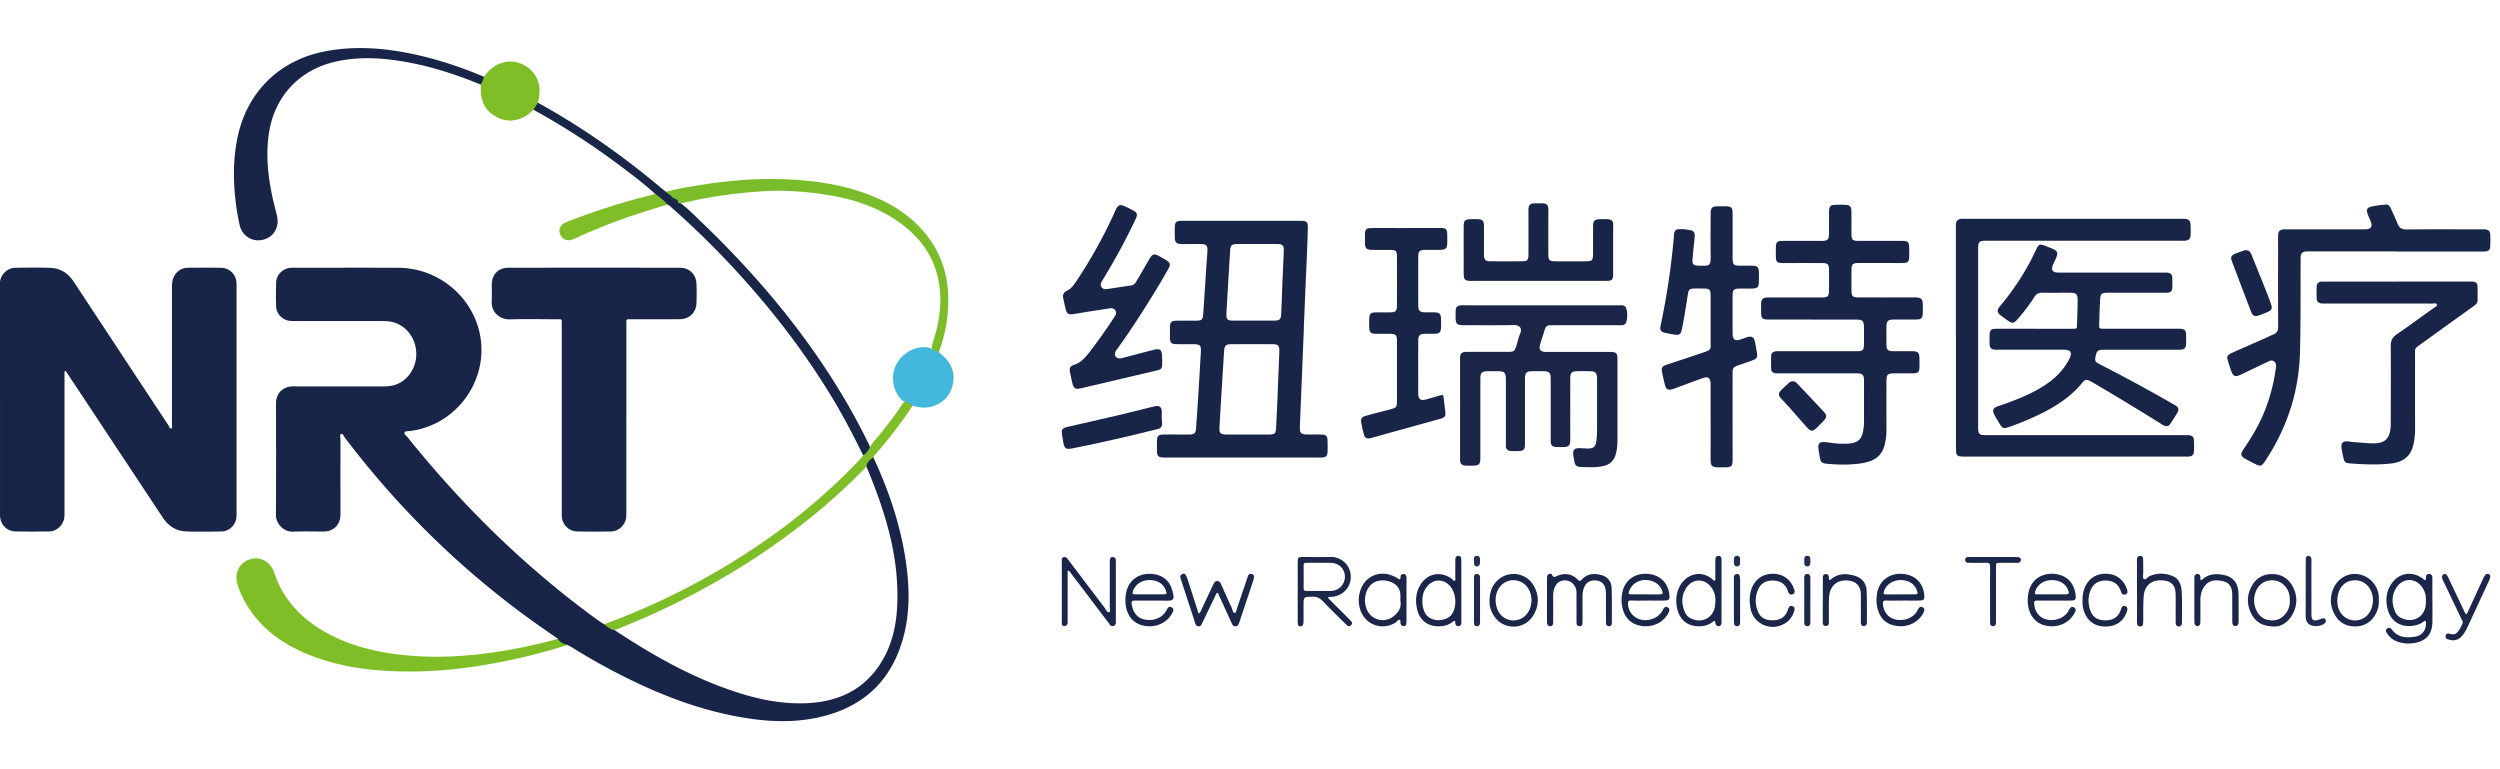 <svg width="260" height="80" viewBox="0 0 260 80" fill="none" xmlns="http://www.w3.org/2000/svg"><g><path d="M0 41.547V29.79c0-.241-.02-.485.052-.727a1.659 1.659 0 0 1 1.576-1.215c1.201-.015 2.403-.033 3.602.008 1.05.033 1.85.557 2.426 1.423 1.064 1.609 2.123 3.223 3.185 4.832a5194.49 5194.49 0 0 0 6.675 10.12c.081.124.132.373.295.325.158-.048.07-.285.07-.434.004-4.692.004-9.381.004-14.073 0-.284-.005-.566.056-.849.166-.785.782-1.336 1.584-1.35 1.16-.017 2.321-.02 3.48 0 .868.019 1.53.682 1.59 1.541.01.163.006.325.006.488v23.394c0 .163.005.326-.008.488-.066.829-.728 1.497-1.555 1.512-1.243.023-2.485.044-3.725-.007-1.046-.043-1.83-.6-2.403-1.467-1.13-1.71-2.263-3.42-3.396-5.13L7.09 38.964a12.538 12.538 0 0 0-.204-.303c-.033-.048-.069-.109-.137-.068-.026.015-.036.068-.036.106-.005.163-.005.326-.005.488V53.26c0 .284.008.566-.084.843-.23.69-.817 1.16-1.545 1.17-1.14.015-2.28.015-3.42 0C.702 55.26.03 54.568.002 53.608c-.005-.163 0-.326 0-.488V41.547H0zm65.137 2.028v9.683c0 .283.015.565-.079.844-.234.697-.81 1.162-1.54 1.172-1.16.015-2.32.018-3.48 0-.855-.015-1.538-.681-1.61-1.533-.017-.2-.004-.406-.004-.61V33.885c0-.778.102-.679-.675-.681-1.568-.005-3.136-.038-4.702.01-1.03.033-1.975-.707-1.907-1.88.033-.588-.005-1.178.008-1.767.023-1.045.69-1.723 1.726-1.723 5.943-.005 11.885-.005 17.828 0 .993 0 1.693.68 1.731 1.667.026.668.026 1.34 0 2.01-.035.984-.738 1.667-1.73 1.675-1.63.015-3.257.005-4.886.005-.143 0-.285.005-.428 0-.18-.005-.254.084-.247.26.005.142 0 .284 0 .426v9.683l-.005.005zm123.306-10.342h-4.336c-.901 0-.949-.05-.952-.978 0-.244-.012-.488.003-.732.025-.386.181-.544.565-.582.16-.015.326-.005.489-.005h5.191c.718 0 .809-.094.814-.808.006-.671.006-1.34 0-2.01-.005-.641-.114-.758-.745-.76-1.324-.006-2.648 0-3.969-.003-.729 0-.81-.084-.815-.8 0-.285-.008-.57 0-.855.015-.51.14-.64.664-.645 1.222-.01 2.444-.003 3.664-.003.183 0 .366.005.55 0 .494-.018.641-.16.649-.67.01-.773 0-1.543.005-2.316.005-.653.12-.765.792-.77.264-.003.529-.005.794 0 .601.01.738.147.743.767.005.712 0 1.421 0 2.133 0 .785.077.856.886.856h4.336c.682 0 .779.1.786.773.003.305.008.61 0 .915-.017.47-.147.6-.633.612-.387.01-.774.003-1.161.003-1.161 0-2.322-.005-3.48 0-.599.002-.723.127-.729.709-.007.731-.007 1.462 0 2.193.008.55.128.671.695.674 1.874.005 3.745.002 5.619.002.143 0 .285-.005.428 0 .496.026.654.178.672.666.013.325.01.65 0 .973-.018.504-.161.648-.662.656-.774.01-1.548 0-2.322.005-.654.005-.786.138-.792.786-.005.61-.007 1.217 0 1.827.011.546.138.668.698.676.672.008 1.344-.005 2.016.005.571.008.705.152.716.732.005.325.01.65 0 .976-.018.442-.148.58-.594.59-.692.012-1.384 0-2.077.005-.619.005-.756.137-.759.752-.005 1.705-.005 3.41 0 5.118 0 .572-.068 1.134-.224 1.685-.224.806-.743 1.327-1.535 1.596-.585.201-1.194.26-1.8.303-.914.069-1.83.025-2.744-.064-.331-.033-.537-.172-.596-.498-.068-.379-.147-.757-.183-1.14-.041-.45.153-.634.614-.606.302.018.605.071.908.107.566.074 1.137.09 1.706.046.881-.076 1.278-.45 1.428-1.31.056-.32.097-.64.094-.968-.005-1.4 0-2.803-.002-4.203 0-.689-.13-.818-.817-.818-2.628-.003-5.252 0-7.88 0-.162 0-.325.005-.488-.005-.288-.016-.459-.178-.471-.46a23.025 23.025 0 0 1-.003-1.34c.005-.29.189-.44.456-.485.158-.026.326-.013.486-.013h7.879c.749 0 .833-.089.835-.846v-1.584c-.002-.73-.127-.859-.84-.859-1.527-.002-3.055 0-4.58 0l.008-.005zm14.97 1.925V23.825c0-.162-.007-.325.005-.488.031-.378.189-.538.571-.577.14-.015.285-.005.427-.005h22.416c.102 0 .204-.002.306 0 .494.026.664.18.685.659.015.345.017.69 0 1.034-.026.41-.202.564-.622.587-.183.01-.366.003-.549.003h-20.156c-.662.01-.768.114-.768.795v18.583c0 .742.099.839.85.839h20.338c.204 0 .408-.005.611 0 .479.02.629.152.649.612.016.346.018.692 0 1.035-.022.422-.178.559-.613.582-.143.008-.285.002-.428.002h-22.66c-1.036 0-1.054-.017-1.054-1.062V35.153l-.008.005z" fill="#192548"/><path d="M160.267 31.755h8.063c.219 0 .45-.049.651.096.329.234.334 1.627.005 1.866-.198.145-.43.107-.649.107h-6.657c-.143 0-.285.007-.428 0-.313-.018-.494.137-.583.424-.17.541-.356 1.08-.511 1.624-.13.455.05.691.529.727.143.01.285 0 .428 0h6.29c.708 0 .81.104.81.816v8.407c0 .531-.053 1.052-.221 1.56-.189.567-.583.915-1.159 1.063-.842.213-1.698.142-2.551.111-.308-.01-.478-.203-.537-.492-.051-.26-.097-.519-.13-.78-.058-.474.133-.684.611-.677.306.005.611.038.914.038.563 0 .784-.17.871-.721.054-.382.08-.768.079-1.154.007-1.746.002-3.492.002-5.238v-.183c-.023-.58-.16-.727-.725-.742-.448-.013-.896-.01-1.344 0-.573.015-.713.152-.716.734-.005 1.97 0 3.94 0 5.91 0 .182.005.365 0 .548-.018.534-.163.679-.695.689-.265.005-.529.013-.794-.003-.367-.023-.512-.167-.542-.52-.013-.14-.005-.285-.005-.428v-6.092c0-.714-.13-.836-.863-.843-.286-.003-.571 0-.856 0-.853.002-.957.104-.957.932v6.397c0 .143.008.285-.003.427-.028.366-.157.516-.521.542a6.97 6.97 0 0 1-.978 0c-.303-.02-.484-.196-.484-.516v-6.885c0-.76-.127-.89-.878-.895a53.904 53.904 0 0 0-.917 0c-.728.008-.86.132-.86.846v7.859c0 .142.002.284 0 .427-.015.533-.153.676-.693.69a9.029 9.029 0 0 1-.916-.007c-.3-.023-.484-.193-.496-.51-.006-.123-.003-.245-.003-.367V37.491c0-.122-.008-.244.003-.366.033-.36.168-.49.539-.524.143-.012.285-.002.428-.005h3.969c.654 0 .731-.056.921-.648.135-.424.222-.869.4-1.276.232-.533-.099-.881-.672-.869-1.667.04-3.337.016-5.008.016-.142 0-.285.007-.427 0-.433-.029-.588-.173-.609-.593a9.247 9.247 0 0 1 0-.912c.021-.386.179-.531.573-.56.163-.01.326-.002.489-.002h7.818l-.005.003z" fill="#1A2548"/><path d="M211.59 34.192h3.969c.432 0 .437-.007.45-.419.028-.85.059-1.703.066-2.557.005-.615-.147-.762-.748-.767-.978-.008-1.955.01-2.93-.008-.364-.008-.606.11-.807.422a19.61 19.61 0 0 1-1.719 2.287c-.443.511-.578.53-1.12.148-.183-.13-.364-.262-.542-.394-.553-.407-.586-.62-.153-1.129a26.458 26.458 0 0 0 2.62-3.735c.379-.649.725-1.314 1.038-1.998.314-.676.408-.712 1.123-.425.227.092.456.176.677.277.453.206.53.4.344.87-.089.226-.201.442-.303.666-.293.65-.132.917.568.92 1.038.005 2.075 0 3.113 0h7.694c.163 0 .326-.01.489.007.3.03.493.186.498.506.008.366.013.732 0 1.095-.012.315-.203.473-.514.483-.183.005-.366.005-.55.005h-5.555c-.781 0-.855.07-.893.87-.038.79-.069 1.58-.087 2.37-.012.496 0 .501.489.504h7.51c.163 0 .326-.008.489.005.364.03.522.173.542.523.021.364.018.732 0 1.096-.018.381-.181.526-.578.554-.142.01-.285.002-.427.002h-7.572c-.583 0-.707.112-.824.666-.11.516-.064.598.493.882a176.91 176.91 0 0 1 7.447 4.036c.14.081.285.16.42.25.242.16.311.406.181.637-.251.44-.521.87-.81 1.286-.145.213-.379.234-.603.14-.166-.07-.316-.183-.471-.28a317.552 317.552 0 0 0-6.881-4.165 7.77 7.77 0 0 0-.321-.178c-.408-.206-.548-.188-.84.16-.392.468-.815.907-1.283 1.301-1.034.87-2.197 1.53-3.414 2.107-.974.46-1.971.866-2.989 1.217-.497.17-.619.122-.899-.327-.183-.293-.359-.59-.527-.892-.287-.519-.198-.78.359-.97.848-.281 1.684-.595 2.508-.94 1.049-.454 2.057-.978 2.961-1.68.796-.62 1.451-1.36 1.917-2.26.356-.69.18-.99-.586-.992-2.238-.005-4.478 0-6.716 0-.142 0-.285.01-.428-.003-.386-.033-.527-.175-.544-.584a10.91 10.91 0 0 1 0-.974c.017-.467.158-.607.636-.615.672-.012 1.344-.002 2.014-.002h2.014l.005.002zm37.51-8.044h-8.793c-.163 0-.326-.01-.489.005-.364.03-.511.17-.544.526-.021.201-.008.407-.011.61-.012 3.126.018 6.252-.066 9.378-.112 4.13-1.364 7.884-3.643 11.315-.331.498-.478.541-.998.28-.346-.17-.688-.35-1.026-.537-.491-.274-.55-.503-.224-.976.82-1.189 1.558-2.424 2.118-3.758a18.554 18.554 0 0 0 1.268-4.748c.036-.26.038-.48-.191-.653-.244-.186-.463-.059-.682.046-.917.437-1.831.882-2.75 1.314-.623.294-.827.208-1.046-.427a30.081 30.081 0 0 1-.303-.925c-.163-.53-.107-.674.402-.9 1.169-.52 2.343-1.032 3.511-1.55.26-.115.509-.26.774-.356.41-.15.524-.427.522-.85-.015-2.739-.008-5.48-.008-8.223 0-.366-.005-.732 0-1.096.01-.633.15-.775.805-.775 2.624-.002 5.252 0 7.876 0 .143 0 .286.005.428 0 .578-.023.741-.287.519-.838-.091-.227-.196-.445-.287-.672-.214-.53-.099-.77.445-.874.4-.078.802-.132 1.207-.173.468-.045.545 0 .751.443.234.495.476.988.667 1.502.176.465.451.635.965.627 2.564-.028 5.13-.012 7.693-.012.143 0 .285-.008.428.002.392.033.552.183.57.567.016.386.016.773 0 1.156-.015.407-.155.547-.547.577-.143.01-.285.003-.428.003h-8.915l.002-.008zm-71.198 17.745v-3.96c-.013-.64-.239-.813-.833-.605-.804.285-1.601.59-2.4.885-.209.076-.418.157-.629.23-.55.184-.764.083-.899-.454a25.254 25.254 0 0 1-.28-1.245c-.102-.508-.025-.643.469-.81 1.194-.402 2.393-.789 3.582-1.195 1.145-.392.985-.287.99-1.4.005-1.523.002-3.045 0-4.568 0-.676-.089-.757-.782-.765-.326-.002-.651-.01-.977.003-.413.018-.53.12-.596.54-.186 1.181-.356 2.365-.598 3.536-.026.12-.051.24-.082.356-.076.275-.264.417-.542.38-.424-.054-.844-.13-1.258-.232-.356-.092-.453-.303-.369-.704a76.459 76.459 0 0 0 1.385-9.256c.013-.143.005-.288.043-.422.059-.209.191-.364.426-.374.45-.02.896.03 1.334.127.29.064.394.305.359.676-.074.747-.153 1.492-.219 2.24-.056.62.071.75.702.757 1.12.012 1.194.08 1.179-1.164-.018-1.4-.008-2.8 0-4.202 0-.683.132-.805.827-.813.224 0 .448-.002.672 0 .673.008.785.115.785.775.002 1.38 0 2.76 0 4.14v.488c.01.671.109.77.786.776.448.002.896-.01 1.342.005.428.015.585.172.601.594.015.387.015.773 0 1.157-.016.462-.158.602-.639.617-.469.016-.937-.002-1.403.008-.55.01-.682.135-.685.691-.008 1.34-.01 2.68 0 4.018.005.59.26.763.812.585.232-.074.458-.17.69-.239.504-.145.723-.01.825.5.074.38.143.758.204 1.137.068.424-.021.6-.425.755-.494.188-.998.345-1.495.526-.568.205-.613.271-.613.887-.003 2.7 0 5.398 0 8.1v.85c-.006.67-.105.768-.785.778-.265.006-.53.006-.794 0-.537-.017-.69-.16-.705-.688-.013-.529-.003-1.055-.003-1.584v-2.434l-.002-.003z" fill="#192548"/><path d="M249.327 29.28h7.325c.162 0 .325-.01.488.005.375.03.512.155.525.53.018.466-.003.934.007 1.401.008.343-.236.493-.468.66-1.716 1.234-3.432 2.464-5.143 3.704-1.064.77-.888.47-.893 1.718-.01 2.414-.005 4.831 0 7.246a8.51 8.51 0 0 1-.102 1.334c-.229 1.461-.972 2.17-2.457 2.333-.952.104-1.909.11-2.864.064a37.28 37.28 0 0 1-1.339-.082c-.494-.04-.593-.132-.695-.6a17.211 17.211 0 0 1-.186-.955c-.086-.53.133-.795.665-.727.667.087 1.336.12 2.006.173.425.033.85.05 1.275-.038.535-.112.861-.422 1.026-.928.102-.312.138-.633.138-.958.005-2.72.025-5.439 0-8.158-.005-.575.175-.93.649-1.25 1.209-.82 2.385-1.693 3.574-2.544.066-.049.143-.084.199-.143.13-.137.448-.178.369-.406-.059-.173-.331-.087-.507-.087-1.262-.005-2.523-.002-3.785-.002h-7.141c-.184 0-.367 0-.55-.013-.308-.023-.494-.196-.507-.5a16.07 16.07 0 0 1 0-1.28c.013-.304.196-.48.512-.487.163-.005.326-.003.489-.003h7.385l.005-.007zm-103.062-5.569c1.181 0 2.36-.005 3.541 0 .588.003.7.122.708.722.005.285.005.57 0 .851-.013.53-.153.68-.695.697-.509.015-1.019 0-1.525.005-.675.005-.792.112-.795.77a811.152 811.152 0 0 0 0 4.933c0 .65.143.785.782.795.326.005.652-.007.978.005.417.016.583.176.603.595.018.343.02.691 0 1.035-.023.427-.178.571-.608.59-.347.014-.693-.003-1.039.004-.54.013-.713.163-.716.681a511.53 511.53 0 0 0 0 5.54c.003.59.252.766.813.61.468-.129.934-.27 1.402-.403.38-.107.382-.102.436.32.053.422.104.846.152 1.268.067.564-.01.69-.534.834-1.624.452-3.249.9-4.873 1.35-.764.21-1.525.434-2.289.635-.488.13-.661.023-.789-.465-.091-.354-.173-.71-.237-1.068-.089-.493.016-.65.512-.785.822-.224 1.65-.432 2.475-.653.679-.183.718-.234.718-.913v-6.15c0-.694-.11-.796-.825-.8-.489-.003-.978.01-1.464-.006-.418-.012-.555-.137-.586-.54a8.906 8.906 0 0 1-.005-1.097c.026-.437.168-.569.614-.579.509-.013 1.018 0 1.525-.005.616-.008.741-.132.741-.76.005-1.665.005-3.33 0-4.994 0-.653-.089-.737-.744-.742-.611-.005-1.222.008-1.83-.005-.619-.013-.746-.148-.754-.76-.002-.264-.005-.529 0-.79.01-.6.12-.717.711-.72 1.201-.005 2.4 0 3.602 0l-.005-.005zM120.87 37.522v.216c.005.57-.059.67-.606.8-2.61.618-5.219 1.233-7.831 1.84-.621.145-.779.033-.927-.607-.086-.376-.158-.755-.239-1.13-.071-.33.046-.568.367-.667.743-.229 1.219-.765 1.675-1.352a57.757 57.757 0 0 0 2.502-3.525c.046-.069.084-.14.13-.206.132-.198.201-.404.043-.62-.147-.2-.343-.247-.593-.203-.781.132-1.566.241-2.35.366-.481.076-.962.162-1.443.236-.463.07-.644-.043-.759-.486-.096-.373-.17-.752-.254-1.125-.082-.356-.008-.633.354-.806.397-.188.667-.513.908-.874a49.979 49.979 0 0 0 3.962-7.053c.094-.203.175-.412.277-.607.204-.39.392-.468.792-.305.3.122.588.274.878.422.525.267.593.437.341.963a64.942 64.942 0 0 1-2.243 4.32 99.956 99.956 0 0 1-1.206 2.046c-.13.216-.257.422-.102.674.153.251.4.254.649.216.825-.125 1.647-.254 2.472-.376.275-.04.413-.234.537-.45.428-.737.861-1.472 1.283-2.21.364-.639.522-.69 1.151-.334.211.12.425.236.634.366.43.27.491.46.242.902-.44.777-.892 1.548-1.357 2.31-1.25 2.043-2.543 4.06-3.946 6.006-.071.1-.15.195-.201.305-.171.366.053.711.463.7.161-.007.318-.06.476-.1 1.003-.262 2.004-.529 3.007-.786.685-.175.87-.03.896.686l.02.455-.002-.007z" fill="#192548"/><path d="M58.03 66.443c.356.163.68.38.98.633a61.455 61.455 0 0 1-7.981 1.967c-2.628.473-5.273.762-7.943.79-3.974.04-7.88-.37-11.566-1.997-2.375-1.05-4.384-2.552-5.771-4.79a9.498 9.498 0 0 1-1.06-2.32c-.333-1.132.19-2.177 1.258-2.545 1.044-.36 2.12.178 2.539 1.288.226.608.445 1.22.76 1.79 1.085 1.956 2.666 3.408 4.606 4.495 2.065 1.16 4.297 1.815 6.622 2.178 3.587.562 7.174.435 10.758-.07a56.31 56.31 0 0 0 6.798-1.42z" fill="#7FBE26"/><path d="M160.045 29.213h-6.838c-.143 0-.285.008-.428-.005-.397-.033-.535-.168-.55-.577-.015-.447-.005-.892-.005-1.34 0-1.237-.003-2.477 0-3.715 0-.655.12-.77.787-.782.224-.006.448-.01.672 0 .509.025.641.154.646.673.011.912.003 1.827.003 2.74 0 .142-.01.284.005.427.041.368.173.53.535.533 1.181.016 2.36.018 3.541 0 .435-.007.545-.165.547-.696.005-1.46 0-2.923 0-4.384 0-.142-.013-.285.005-.427.036-.295.184-.496.504-.506.347-.01.693-.018 1.039 0 .328.018.479.168.514.486.021.18.005.366.005.55 0 1.4-.002 2.8 0 4.202 0 .68.102.78.779.783 1.019.005 2.035.005 3.053 0 .731 0 .817-.086.82-.796.002-.932-.003-1.867 0-2.8.002-.643.14-.77.794-.788 1.484-.038 1.296.137 1.296 1.25v4.323c0 .776-.069.847-.83.847h-6.899l.005.002zM90.827 47.556c1.69 3.644 2.954 7.42 3.46 11.416.306 2.407.313 4.816-.308 7.19-1.232 4.714-4.3 7.494-9.04 8.486-2.378.495-4.771.422-7.16.058-5.042-.765-9.693-2.645-14.171-5.004a63.719 63.719 0 0 1-4.063-2.338c-.171-.107-.354-.193-.533-.29-.392-.11-.766-.246-.98-.633-.7-.488-1.402-.97-2.097-1.46-7.696-5.448-14.366-11.946-20.06-19.45-.116-.156-.223-.456-.381-.408-.193.06-.084.354-.084.542-.005 2.56-.005 5.116 0 7.675 0 .287-.012.57-.11.841-.23.663-.847 1.09-1.598 1.098-1.08.008-2.16-.036-3.236.013-.94.043-1.782-.803-1.772-1.759.034-3.634.013-7.269.013-10.903 0-.244-.002-.488 0-.732.018-.989.688-1.67 1.683-1.713.204-.007.407 0 .61 0 2.992 0 5.986-.005 8.977 0 1.172 0 2.096-.46 2.74-1.428 1.26-1.899.366-4.572-1.73-5.218-.434-.135-.88-.145-1.328-.145h-8.915c-.245 0-.491 0-.728-.045-.718-.132-1.28-.763-1.301-1.49a43.233 43.233 0 0 1 0-2.437c.02-.854.7-1.522 1.558-1.573.08-.005.163-.003.244-.003 3.643 0 7.289-.015 10.932.005 3.87.02 7.304 2.65 8.322 6.331 1.355 4.893-2.014 9.963-7.062 10.634-.22.028-.563.018-.626.137-.1.193.183.368.316.536 5.745 7.147 12.24 13.524 19.67 18.93.245.177.505.34.757.508.34.055.606.26.868.462l.143.1c.053.03.104.063.155.096 3.389 2.224 6.879 4.262 10.677 5.716 2.923 1.12 5.914 1.95 9.086 1.837 3.54-.122 6.385-1.505 8.147-4.689.919-1.662 1.306-3.484 1.402-5.373.252-4.989-1.168-9.624-3.032-14.163-.068-.168-.16-.328-.196-.51.023-.487.245-.794.754-.847h-.003zM50.013 8.806c-2.485-1.023-5.028-1.859-7.678-2.34-2.48-.454-4.962-.614-7.452-.052-3.734.84-6.324 3.614-6.906 7.385-.342 2.201-.125 4.37.32 6.527.148.714.35 1.418.512 2.13.28 1.23-.4 2.29-1.59 2.505-1.058.19-2.033-.45-2.287-1.522-.2-.87-.348-1.75-.443-2.638-.242-2.148-.237-4.288.196-6.42.983-4.84 4.396-8.176 9.274-9.07 2.742-.504 5.47-.354 8.188.152 2.825.526 5.547 1.405 8.192 2.526.183.387-.03.615-.323.816h-.003z" fill="#192548"/><path d="M55.935 10.678c4.662 2.57 8.987 5.624 13.047 9.058.092.078.197.14.296.21.16.084.4.148.402.33.586-.027 1.095.1.97.766.74.508 1.364 1.156 2.006 1.769 4.183 3.985 8.045 8.257 11.423 12.95 2.365 3.287 4.473 6.726 6.245 10.365.079.163.17.326.163.516-.143.336-.224.73-.715.72-.935-1.891-1.895-3.77-2.977-5.584-3.29-5.525-7.25-10.535-11.703-15.168a89.075 89.075 0 0 0-5.15-4.935c-.165-.148-.31-.323-.532-.402-.483-.302-.993-.577-1.275-1.11-1.21-1.111-2.528-2.087-3.837-3.068a75.69 75.69 0 0 0-8.826-5.685c-.015-.348.114-.605.458-.732h.005z" fill="#1A2648"/><path d="M70.573 21.119c-.056-.018.127.013.074.02-.214.026-.06-.256-.255-.381-.216-.137-.127 0-.51-.254-.126-.254-.493-.356-.605-.557 1.174-.34 2.383-.52 3.585-.711 2.533-.402 5.084-.643 7.65-.618 3.185.033 6.33.374 9.358 1.446 2.096.742 4.018 1.774 5.596 3.365 2.072 2.09 3.109 4.608 3.157 7.548.03 1.952-.31 3.83-.993 5.652-.313.105-.532-.022-.7-.282-.087-.272.028-.518.107-.77.412-1.3.71-2.638.753-3.995.102-3.095-.987-5.726-3.368-7.756-2.716-2.318-5.987-3.271-9.452-3.716-1.798-.231-3.608-.338-5.415-.231-2.783.162-5.543.53-8.261 1.164-.237.056-.471.132-.72.073l-.001.003z" fill="#7ABC2A"/><path d="M89.777 47.362c.277-.198.493-.447.65-.75.28-.622.8-1.062 1.21-1.588.696-.895 1.406-1.779 2.027-2.73.143-.218.26-.462.514-.584.33.038.621.127.731.49-1.21 1.8-2.505 3.536-3.959 5.15-.053.058-.08.137-.122.208-.275.2-.532.414-.68.732-.025.241-.185.396-.343.556-2.85 2.91-5.968 5.503-9.3 7.844-3.282 2.307-6.744 4.312-10.33 6.096-1.893.943-3.838 1.772-5.795 2.572-.227.092-.456.176-.71.135a3.957 3.957 0 0 1-.846-.572 74.239 74.239 0 0 0 10.247-4.663c6.016-3.325 11.487-7.358 16.232-12.344.168-.176.318-.369.476-.552h-.002z" fill="#7EBE28"/><path d="M94.908 42.2c-.22-.18-.468-.31-.72-.437-.211.03-.34-.104-.466-.236-.868-.905-1.1-2.361-.563-3.515.55-1.182 1.844-1.983 3.086-1.906.265.015.532.04.723.26.22.088.443.177.664.263.184.158.375.305.55.47.88.842 1.187 1.873.876 3.035-.298 1.116-1.05 1.847-2.174 2.155-.66.18-1.324.094-1.973-.092l-.003.003z" fill="#44B7DC"/><path d="M55.935 10.678l-.46.731c-.212.188-.406.401-.64.556-1.036.684-2.13.774-3.228.184-1.077-.58-1.59-1.524-1.607-2.74-.002-.2.008-.4.013-.602.13-.261.26-.526.323-.816.525-.752 1.18-1.31 2.108-1.52 1.777-.396 3.577.959 3.67 2.773.027.49-.06.963-.177 1.434h-.002z" fill="#7FBE26"/><path d="M120.824 43.466c.089 1.143.028 1.04-.96 1.286-2.773.7-5.564 1.328-8.37 1.885-.631.125-.797.008-.909-.622-.046-.26-.097-.519-.132-.778-.079-.582.007-.714.583-.846 1.721-.397 3.442-.78 5.16-1.182 1.225-.287 2.441-.6 3.663-.9.138-.033.275-.078.415-.084.324-.012.504.127.54.448.031.26.005.526.005.79l.005.003z" fill="#192548"/><path d="M68.141 20.163c.46.333.914.668 1.276 1.11-1.217.382-2.44.743-3.65 1.147a59.319 59.319 0 0 0-5.874 2.338 2.891 2.891 0 0 1-.509.196c-.494.124-.944-.117-1.128-.585-.173-.442-.018-.897.402-1.154.138-.084.29-.142.443-.2 2.826-1.078 5.693-2.016 8.633-2.73.138-.033.273-.08.407-.122z" fill="#7FBE26"/><path d="M233.469 26.018c.494-.017.598.255.708.521.499 1.238 1 2.476 1.494 3.716.173.432.339.867.494 1.306.186.524.112.697-.374.905-.28.12-.563.234-.85.33-.446.15-.652.074-.818-.355a581.246 581.246 0 0 1-2.006-5.276c-.158-.42-.071-.603.329-.77.371-.155.756-.28 1.021-.377h.002z" fill="#192548"/><path d="M110.428 61.528c0-1.014-.003-2.028.002-3.045 0-.19-.081-.44.176-.528.27-.092.397.134.532.31 1.25 1.652 2.495 3.304 3.752 4.95.135.178.235.514.477.45.134-.035.048-.401.048-.617.005-1.462.002-2.923.002-4.384 0-.163-.007-.326.013-.486.021-.16.133-.25.298-.241.155.008.28.076.306.24.02.14.015.283.015.426v5.967c.007.206.015.427-.219.519-.28.109-.397-.122-.53-.298-.873-1.148-1.741-2.297-2.612-3.446-.466-.615-.931-1.23-1.4-1.843-.046-.06-.117-.157-.163-.15-.14.023-.089.158-.089.247-.002 1.482-.002 2.963-.002 4.445v.668c-.003.237-.112.407-.359.394-.245-.012-.247-.223-.247-.411v-3.167zm50.46.856v-2.07c0-.143-.007-.29.033-.423.067-.218.392-.315.476-.134.184.399.367.2.619.106.743-.28 1.444-.195 2.032.379.163.158.249.264.458.033.575-.64 1.324-.666 2.082-.45.634.18.993.674 1.019 1.309.048 1.217.023 2.435.028 3.655 0 .178-.061.333-.268.335-.213.003-.341-.122-.343-.34-.005-.387-.003-.773-.005-1.157 0-.691.01-1.38-.011-2.071-.02-.704-.376-1.113-.985-1.182-.692-.08-1.158.247-1.354.945-.065.255-.095.52-.087.783.003.773 0 1.543 0 2.316v.366c-.005.177-.068.33-.267.34-.214.01-.349-.107-.354-.328-.008-.325-.005-.65-.005-.973 0-.712-.005-1.42 0-2.132 0-.272-.051-.527-.194-.755-.246-.397-.608-.587-1.074-.57-.481.018-.797.275-.985.697-.135.3-.176.62-.173.95.007.814 0 1.624 0 2.438 0 .142.005.284-.015.424-.023.163-.138.252-.296.252a.302.302 0 0 1-.31-.244c-.028-.138-.021-.282-.023-.425v-2.071l.002-.003z" fill="#1A2649"/><path d="M126.603 61.655c-.11.043-.133.147-.176.236-.394.824-.792 1.645-1.186 2.468-.071.147-.143.292-.212.44-.076.17-.145.345-.376.34-.268-.005-.313-.221-.38-.412-.073-.21-.135-.424-.206-.638-.402-1.232-.809-2.465-1.209-3.7-.079-.244-.237-.516.104-.689.222-.111.382.038.532.504.364 1.118.723 2.239 1.082 3.357.026.076.054.213.087.216.112.008.16-.097.204-.193.318-.681.636-1.36.957-2.039.112-.238.229-.475.338-.716.084-.19.171-.392.408-.404.275-.013.366.213.46.419.359.795.708 1.593 1.077 2.384.089.19.092.513.334.513.127 0 .158-.33.221-.516a842.67 842.67 0 0 0 1.036-3.052c.084-.244.115-.556.492-.48.234.048.285.277.153.67-.479 1.444-.963 2.885-1.444 4.329-.071.216-.125.442-.417.447-.26.005-.329-.203-.413-.386-.372-.81-.741-1.624-1.112-2.435-.084-.185-.169-.37-.255-.554-.023-.048-.03-.112-.104-.114l.005.005z" fill="#1B2749"/><path d="M186.465 39.656c.194-.008.331.11.458.244.932.986 1.869 1.97 2.788 2.963.29.313.275.541-.005.85-.244.27-.504.528-.766.78-.43.413-.632.4-1.049-.074-.588-.669-1.171-1.345-1.762-2.01-.282-.319-.585-.618-.868-.934-.341-.378-.341-.584.005-.932.245-.244.504-.468.756-.704.122-.115.257-.196.443-.186v.003z" fill="#192548"/><path d="M222.244 61.508V58.52c0-.142-.005-.284.01-.427.023-.19.148-.28.334-.284.211-.005.29.132.298.31.012.386.007.772.012 1.156 0 .08-.005.163 0 .244.016.242-.107.59.061.697.196.127.387-.204.601-.3.815-.366 1.637-.326 2.429.007.596.252.83.816.891 1.43.097.97.033 1.95.048 2.924.003.162.005.325-.005.488-.01.193-.058.37-.3.38-.265.014-.354-.146-.354-.385v-1.584c0-.488.013-.976-.005-1.461-.031-.841-.443-1.27-1.265-1.35-1.215-.117-1.966.47-2.06 1.688-.061.788-.031 1.583-.043 2.374 0 .162 0 .325-.021.485-.023.16-.127.247-.298.239-.157-.008-.285-.071-.31-.234-.023-.14-.018-.282-.018-.424v-2.986h-.005z" fill="#1C274A"/><path d="M228.212 62.352v-1.947c0-.102.005-.203 0-.305-.013-.242.092-.407.339-.402.221.005.297.173.292.384-.005.168-.017.371.235.15.687-.597 1.502-.59 2.306-.407.746.17 1.235.661 1.375 1.454.061.343.053.686.056 1.03.002.71 0 1.418 0 2.127 0 .142.007.287-.023.422a.31.31 0 0 1-.306.251c-.168.008-.269-.102-.303-.246-.03-.135-.028-.28-.028-.422 0-.852.003-1.703-.002-2.554-.005-.852-.29-1.294-1.003-1.452-.886-.198-1.571-.033-2.006.727-.217.38-.303.79-.303 1.223v2.066c0 .142.002.285-.021.424a.27.27 0 0 1-.252.227c-.157.017-.287-.062-.325-.209-.036-.135-.028-.28-.031-.422v-2.127.008z" fill="#1B274A"/><path d="M216.592 62.494a3.255 3.255 0 0 1 .204-1.329c.367-.958 1.179-1.51 2.215-1.497 1.018.01 1.792.552 2.148 1.502.021.056.054.112.069.17.049.188.051.387-.155.47-.224.095-.392-.004-.471-.236a4.571 4.571 0 0 0-.087-.228c-.282-.684-.812-.966-1.535-.969-.73-.002-1.262.305-1.543.971-.313.742-.295 1.507 0 2.252.268.673.838.907 1.515.915.683.007 1.23-.25 1.533-.895.061-.127.089-.27.147-.399.074-.16.197-.256.387-.188.179.064.255.198.224.381-.02.12-.061.237-.106.346-.362.874-1.024 1.33-1.966 1.388-1.031.063-1.828-.31-2.304-1.253a2.799 2.799 0 0 1-.277-1.4h.002zm-27.018-.127v-2.313c0-.186.081-.326.267-.349.216-.025.341.095.361.313.003.04.003.081.003.122 0 .234.076.226.237.094.753-.63 1.619-.607 2.482-.343.723.221 1.171.763 1.204 1.525.048 1.093.026 2.19.033 3.286 0 .231-.079.422-.336.41-.262-.013-.298-.227-.298-.448.003-.732 0-1.46 0-2.193 0-.265.008-.529-.007-.79-.044-.715-.454-1.162-1.159-1.282-1.186-.198-2.049.45-2.131 1.663-.053.808-.017 1.623-.028 2.434-.002.254.067.605-.315.605-.385 0-.313-.35-.316-.605-.005-.71 0-1.42 0-2.132h.003v.003z" fill="#1B2649"/><path d="M254.956 66.58c-.072-.017-.232-.045-.385-.093-.178-.053-.275-.178-.229-.37.043-.184.178-.281.364-.222.283.09.558.15.8-.082.297-.287.468-.658.613-1.037.056-.142-.066-.264-.125-.388-.608-1.281-1.222-2.56-1.83-3.84-.077-.163-.183-.318-.191-.51-.005-.16.061-.284.209-.334.127-.044.244.023.31.132.084.137.153.285.224.432.54 1.133 1.077 2.27 1.617 3.403.033.07.084.18.14.188.117.015.132-.122.168-.198.527-1.14 1.049-2.282 1.576-3.421.069-.147.135-.297.231-.425.09-.116.23-.172.38-.11.158.07.183.217.155.362-.023.117-.081.229-.132.338-.713 1.545-1.426 3.09-2.144 4.633-.17.366-.349.732-.608 1.05-.273.33-.604.539-1.143.496v-.003z" fill="#1C274A"/><path d="M181.96 62.438c.015-.493.078-.97.285-1.423.407-.895 1.24-1.393 2.255-1.345.975.046 1.744.62 2.062 1.538.026.076.067.152.077.231.028.18-.044.325-.219.386-.181.064-.321-.023-.408-.178-.048-.086-.063-.19-.101-.284-.27-.65-.764-.963-1.467-.986-.72-.026-1.288.231-1.588.897-.359.795-.347 1.621.012 2.417.286.635.861.828 1.51.823.629-.005 1.151-.233 1.451-.826.064-.124.097-.264.15-.396.074-.18.186-.338.408-.264.229.076.3.254.226.485-.168.54-.455.991-.944 1.3-1.487.934-3.376.08-3.643-1.65-.036-.24-.046-.484-.069-.725h.003z" fill="#1B2749"/><path d="M206.967 61.752c0-.935-.01-1.868.005-2.803.005-.305-.071-.435-.402-.42-.527.026-1.059.008-1.589.005-.122 0-.244.003-.366-.012-.168-.02-.24-.135-.237-.298 0-.167.092-.264.255-.287.099-.013.203-.01.305-.01h4.641c.469 0 .629.09.591.325-.056.356-.349.275-.578.28-.469.008-.937.002-1.405.002-.673 0-.604-.02-.604.582v5.238c0 .143 0 .285-.002.427-.008.21-.095.361-.326.343-.189-.015-.285-.137-.285-.33l-.003-.366v-2.68.004z" fill="#1B274A"/><path d="M239.795 61.203v-2.737c0-.142 0-.285.013-.425.015-.134.097-.22.239-.226.133-.008.24.046.296.168.078.173.045.358.045.54v5.046c0 .183-.007.366.013.546.038.34.196.46.54.392.196-.038.382-.135.575-.193.153-.046.285-.01.351.15.054.124.021.234-.071.33-.356.37-1.245.44-1.649.127-.283-.218-.359-.518-.357-.86.008-.955.003-1.908.003-2.86l.002.002z" fill="#1E2A4C"/><path d="M153.925 62.435v2.066c0 .14.003.288-.033.422-.041.153-.176.216-.334.204a.257.257 0 0 1-.249-.224c-.02-.12-.018-.24-.018-.363V60.04c0-.214.092-.364.321-.349.211.017.313.159.313.375v2.37z" fill="#1E294C"/><path d="M180.969 62.464v2.007c0 .143 0 .285-.018.425-.018.134-.119.206-.249.228-.161.028-.293-.043-.336-.19-.041-.132-.038-.28-.038-.42 0-1.397-.003-2.798 0-4.195 0-.252-.077-.562.305-.626.242-.038.336.148.339.643v2.128h-.003z" fill="#1B2749"/><path d="M188.275 62.453v2.07c0 .121.005.245-.015.362-.028.16-.153.24-.306.242-.155 0-.275-.082-.3-.244-.018-.12-.013-.242-.013-.364v-4.196c0-.08.003-.162 0-.244-.007-.206.061-.376.288-.386.255-.013.349.153.349.392v2.37l-.003-.002z" fill="#1D294B"/><path d="M180.969 58.473s.003.097-.018.194a.293.293 0 0 1-.303.24.292.292 0 0 1-.3-.246 2.42 2.42 0 0 1-.018-.538c.01-.214.135-.33.351-.32.199.01.27.147.286.322.005.08 0 .16 0 .346l.002.002z" fill="#222E50"/><path d="M153.922 58.476s0 .137-.046.244a.294.294 0 0 1-.341.185c-.125-.025-.219-.112-.229-.244-.013-.18-.017-.36-.013-.54.003-.18.077-.314.28-.316.214-.003.336.109.349.325.005.079 0 .16 0 .348v-.002z" fill="#243051"/><path d="M188.278 58.325v.18c0 .232-.089.407-.341.4-.221-.005-.293-.178-.295-.38 0-.12.002-.24 0-.36-.005-.213.084-.36.305-.363.214-.003.329.122.331.34v.183z" fill="#222E50"/><path d="M63.68 65.508l.044.018-.016.04-.034-.016.006-.042z" fill="#7EBE28"/><path fill-rule="evenodd" clip-rule="evenodd" d="M135.606 34.077l-.42 10.28c-.028.679.101.824.786.83.196.003.391.002.587 0 .293-.001.586-.003.88.006.473.013.616.16.626.626.01.406.015.813 0 1.217-.015.364-.166.506-.522.54a1.937 1.937 0 0 1-.254.006 4.732 4.732 0 0 0-.113-.002h-16.038c-.068.002-.136.003-.204 0-.445-.025-.588-.152-.603-.585a16.462 16.462 0 0 1 0-1.217c.015-.42.165-.572.606-.582.451-.01.902-.01 1.352-.007.275.002.549.004.824.004.19 0 .381.003.571-.002.555-.018.669-.132.707-.684l.057-.803c.049-.683.097-1.368.139-2.05.105-1.68.207-3.363.303-5.046.039-.688-.084-.81-.794-.813h-.633c-.379.002-.759.003-1.139-.005-.512-.01-.636-.142-.646-.66a24.793 24.793 0 0 1 0-1.157c.015-.458.168-.613.633-.62.408-.008.815-.006 1.222-.005.285 0 .569.002.853 0 .601-.005.708-.094.749-.697.076-1.1.147-2.201.219-3.302l.129-1.981.036-.468c.022-.27.044-.538.054-.808.02-.55-.118-.7-.662-.707a55.137 55.137 0 0 0-1.15-.005c-.268 0-.536.002-.803 0-.644-.008-.774-.142-.781-.795a22.59 22.59 0 0 1 0-.974c.017-.5.155-.628.672-.648.067-.003.135-.002.203 0h12.253c.598.015.723.135.708.717-.018.77-.041 1.543-.074 2.313a4853.82 4853.82 0 0 1-.229 5.395l-.115 2.694h.008l.003-.005zm-2.758 7.538l-.001.002c-.042.953-.085 1.906-.133 2.857-.031.61-.133.712-.729.715-1.463.007-2.93.007-4.394 0-.672-.003-.799-.128-.763-.786.065-1.204.138-2.406.212-3.608l.073-1.19c.03-.506.062-1.012.094-1.52.032-.505.064-1.011.094-1.517.041-.643.166-.77.815-.773 1.382-.002 2.767-.005 4.149 0 .685 0 .808.13.782.836a317.47 317.47 0 0 1-.096 2.39v.002l-.059 1.44h.005l.002-.002-.051 1.154zm.497-11.53l.028-.806h.002c.015-.36.032-.72.049-1.078.033-.715.067-1.43.089-2.145.017-.513-.13-.668-.634-.673-1.426-.01-2.849-.01-4.275 0-.496.005-.639.155-.669.66-.13 2.145-.26 4.293-.38 6.44-.043.763.056.862.802.862h4.03c.739-.002.83-.084.866-.841.036-.807.064-1.612.092-2.42z" fill="#192548"/><path fill-rule="evenodd" clip-rule="evenodd" d="M252.974 63.236l-.002-.71h-.005v-2.43c0-.235-.104-.408-.348-.41-.219-.003-.319.165-.319.368-.002.277-.015.373-.305.147-1.169-.907-2.633-.607-3.386.666-.474.8-.512 1.66-.283 2.526.319 1.203 1.294 1.838 2.528 1.698.408-.048.795-.152 1.136-.399l.049-.04c.066-.056.139-.12.208-.067.05.04.049.157.048.251v.032c.008.7-.42 1.245-1.145 1.35-.889.13-1.757.101-2.37-.72a.677.677 0 0 0-.082-.089c-.132-.122-.27-.173-.433-.043-.158.127-.163.261-.061.424.278.445.652.778 1.151.948.524.18 1.064.23 1.619.153 1.331-.189 1.983-.908 1.998-2.235.006-.474.004-.947.002-1.42zm-.687-.62l-.002-.046c.049-.584-.074-1.047-.356-1.466-.711-1.052-2.047-1.042-2.722.038-.504.808-.476 1.66-.096 2.506.145.323.409.55.745.684 1.194.477 2.32-.204 2.429-1.477.008-.09.004-.183.002-.24z" fill="#1A2649"/><path fill-rule="evenodd" clip-rule="evenodd" d="M134.965 60.514l.001 1.014-.005-.008v2.982c0 .142.002.284.023.424.02.132.109.214.252.216.137.003.247-.058.282-.185.037-.136.054-.276.051-.417.002-.351.002-.703.001-1.055l-.001-.526c0-.867.003-.867.822-.9l.072-.002c.468-.018.794.132 1.112.465.608.639 1.235 1.255 1.862 1.872.169.166.338.332.506.5l.042.042c.143.147.296.304.516.087.228-.225.059-.391-.105-.552l-.007-.007-.129-.13-.129-.13-1.896-1.893-.019-.02c-.053-.052-.108-.11-.068-.18.017-.028.085-.033.14-.037l.031-.002c.037-.002.074-.002.111-.002.044 0 .089 0 .133-.003 1.161-.125 1.978-1.055 1.917-2.196-.066-1.235-1.145-1.98-2.095-1.95-.61.02-1.221.016-1.832.01-.345-.001-.69-.003-1.035-.002-.519.005-.549.033-.552.557-.003.676-.002 1.352-.001 2.028zm1.758.944h.425l.003-.004c.14 0 .28.003.42.006.306.006.612.012.916-.01a1.47 1.47 0 0 0 1.382-1.498c-.012-.79-.611-1.393-1.446-1.413-.553-.014-1.107-.011-1.661-.01-.277.002-.554.003-.831.002-.196 0-.359 0-.354.278.007.656.004 1.315.002 1.973l-.002.393c-.002.203.089.287.293.284.285-.003.569-.003.853-.001z" fill="#1B2649"/><path fill-rule="evenodd" clip-rule="evenodd" d="M151.98 64.352v-2.92h-.002V58.45a2.6 2.6 0 0 0-.026-.422c-.023-.134-.127-.203-.26-.213-.157-.013-.285.056-.315.218-.026.138-.026.28-.026.422-.001.226 0 .452 0 .678 0 .301.001.603-.002.903 0 .03.004.065.009.1.012.093.025.19-.05.238-.095.064-.158-.007-.218-.077-.024-.027-.047-.054-.072-.073-1.209-.912-2.691-.584-3.391.763-.425.818-.438 1.68-.201 2.544.259.953 1.01 1.535 1.993 1.598.606.038 1.174-.078 1.662-.462.171-.135.275-.16.275.117 0 .21.125.358.344.335.224-.023.283-.2.28-.401v-.366zm-3.421-3.51c-.456.455-.655 1.014-.627 1.682l-.002-.002c-.016.363.056.736.211 1.097.504 1.175 2.266 1.063 2.826.293.629-.864.476-2.42-.329-3.131-.633-.562-1.476-.541-2.079.061z" fill="#1A2649"/><path fill-rule="evenodd" clip-rule="evenodd" d="M179.04 64.26v-2.737l.002-.005v-2.92l.001-.107a3.416 3.416 0 0 0-.006-.32c-.015-.193-.074-.371-.316-.361-.229.008-.305.175-.323.371-.006.092-.008.183-.006.275l.001.091v.396c.001.397.001.793-.003 1.187 0 .021.003.044.005.068.01.077.02.16-.084.189-.065.017-.105-.03-.145-.077a.554.554 0 0 0-.045-.047c-1.253-1.08-2.887-.524-3.514.889-.308.691-.341 1.41-.18 2.142.267 1.21 1.127 1.879 2.36 1.838.499-.015.959-.155 1.356-.468.138-.109.23-.167.255.084.023.221.127.412.387.364.25-.047.252-.263.254-.463l.001-.023v-.366zm-.653-1.574c.002-.051.003-.103.006-.154l.002.002a2.13 2.13 0 0 0-.407-1.433c-.708-.989-1.986-.96-2.635.068-.519.824-.491 1.688-.094 2.552.13.285.359.486.647.618 1.148.53 2.326-.127 2.466-1.383.01-.089.013-.18.015-.27z" fill="#1B274A"/><path fill-rule="evenodd" clip-rule="evenodd" d="M119.238 62.463l.543-.002.003.005.342-.003c.313-.004.626-.008.938.003 1.011.038 1.161-.038.817-1.177-.303-1.004-1.097-1.56-2.197-1.608-1.094-.046-1.957.452-2.375 1.367-.242.53-.285 1.09-.255 1.665.062 1.16.726 2.056 1.724 2.317 1.209.32 2.424-.121 3.04-1.11.074-.12.145-.244.193-.376.069-.188-.038-.308-.193-.394-.156-.087-.283-.018-.372.1-.055.07-.098.15-.142.23a1.92 1.92 0 0 1-.11.186c-.468.668-1.337.958-2.228.747-.712-.168-1.158-.747-1.27-1.604-.036-.277.053-.356.318-.35.407.008.816.006 1.224.004zm-.213-.652l.489.002v-.005c.163 0 .326 0 .489.002.325 0 .651.003.977-.002.369-.005.395-.048.275-.384-.252-.71-.873-1.105-1.726-1.098-.807.008-1.459.453-1.703 1.149-.082.23-.051.343.221.338.326-.005.652-.004.978-.002z" fill="#1A2649"/><path fill-rule="evenodd" clip-rule="evenodd" d="M213 62.462h1.114c.436.003.871.005 1.307-.006.382-.01.489-.125.453-.483-.071-.71-.315-1.347-.896-1.802-1.079-.846-3.536-.767-4.004 1.426-.079.36-.107.722-.084 1.088.071 1.184.725 2.073 1.71 2.34 1.215.328 2.409-.096 3.053-1.09.066-.102.127-.208.178-.318.089-.195.036-.35-.158-.457-.188-.104-.313-.01-.412.13-.044.064-.084.13-.12.199a1.838 1.838 0 0 1-.132.215c-.492.668-1.449.95-2.307.683-.667-.208-1.123-.87-1.148-1.636-.008-.21.056-.29.267-.29.394.003.787.002 1.179 0zm-.165-.65h.488l-.002-.002.489.002c.326.002.651.003.977-.002.39-.005.433-.073.301-.424-.26-.691-.904-1.078-1.754-1.055-.813.023-1.444.475-1.676 1.185-.066.205-.04.3.199.297.326-.004.652-.002.978-.001zm-41.968.652c.166-.002.333-.003.499-.003l.003-.003c.19 0 .38 0 .569.003.38.002.759.004 1.139-.003.512-.01.596-.12.537-.633-.143-1.24-1.006-2.058-2.261-2.145-1.29-.09-2.311.615-2.601 1.818-.12.473-.143.965-.069 1.448.188 1.182.799 1.89 1.871 2.12 1.138.24 2.286-.214 2.867-1.146.073-.12.14-.25.183-.382.058-.18-.026-.31-.194-.394-.163-.083-.277 0-.369.112-.048.059-.082.127-.117.195-.021.04-.042.08-.066.12a1.864 1.864 0 0 1-.98.783c-1.263.458-2.472-.257-2.564-1.502-.02-.27.021-.412.344-.4.402.019.805.016 1.209.012zm-1.271-.651h1.525l.489.002c.326.002.652.005.978-.002.349-.005.382-.066.262-.402-.417-1.174-2.159-1.48-3.052-.536a1.85 1.85 0 0 0-.392.679c-.069.195.002.259.19.259z" fill="#1B2749"/><path fill-rule="evenodd" clip-rule="evenodd" d="M197.338 62.464c.161 0 .321-.003.482-.003l-.003-.005.59.002c.393.003.786.005 1.179-.002.515-.01.591-.11.533-.633-.14-1.263-1.032-2.086-2.32-2.145-1.311-.06-2.329.702-2.566 1.942-.079.42-.104.841-.046 1.27.161 1.16.764 1.912 1.765 2.15 1.181.283 2.326-.134 2.948-1.077.089-.135.165-.28.216-.432.059-.18-.036-.31-.201-.39-.163-.083-.28.001-.367.12-.048.067-.092.14-.13.214a1.93 1.93 0 0 1-.119.201c-.481.678-1.423.968-2.297.717-.656-.188-1.112-.8-1.178-1.546-.023-.277.03-.409.349-.394.387.018.776.015 1.165.011zm-1.219-.65h1.528l-.003-.003c.163 0 .326 0 .489.002.326.001.652.003.978-.002.333-.005.361-.053.269-.348-.224-.72-.898-1.154-1.759-1.136-.825.017-1.517.526-1.703 1.23-.053.206.023.257.201.257z" fill="#1A2649"/><path fill-rule="evenodd" clip-rule="evenodd" d="M146.275 62.415v-2.316c0-.195-.044-.376-.273-.401-.186-.02-.338.099-.341.274-.007.378-.128.297-.299.184a1.747 1.747 0 0 0-.08-.051c-1.591-.971-3.404-.272-3.862 1.494a3.108 3.108 0 0 0 .153 2.084 2.428 2.428 0 0 0 1.553 1.362 2.435 2.435 0 0 0 2.041-.322.757.757 0 0 0 .125-.114c.083-.086.164-.17.265-.14.105.03.098.126.09.228-.005.068-.011.138.017.193.066.135.163.236.326.229.165-.008.257-.115.272-.272.013-.14.013-.282.013-.424v-2.008zm-1.25 1.608c.494-.43.743-.955.616-1.524v-.582c-.003-.555-.255-.99-.723-1.26-.919-.527-2.482-.476-2.885 1.158-.117.483-.096.966.066 1.436.438 1.26 1.917 1.649 2.926.772z" fill="#1B2649"/><path fill-rule="evenodd" clip-rule="evenodd" d="M234.248 64.019c.448.744 1.138 1.128 2.322 1.138l.002.003c.637-.003 1.357-.402 1.815-1.202.565-.986.576-2.013.028-3.012-.443-.808-1.166-1.235-2.09-1.243-.947-.007-1.693.414-2.146 1.25-.552 1.022-.529 2.07.069 3.066zm3.548-.328c.242-.364.359-.77.352-1.212v.002a4.996 4.996 0 0 1-.009-.173c-.006-.125-.011-.25-.032-.373-.148-.88-.853-1.535-1.691-1.58-.903-.044-1.598.449-1.871 1.34a2.408 2.408 0 0 0 .148 1.836c.308.61.817.95 1.504.986.685.035 1.222-.257 1.599-.826zm9.371-.028c.181-.396.26-.808.229-1.24h-.002c0-.047.001-.095.003-.142.002-.095.005-.19-.003-.282a2.537 2.537 0 0 0-2.233-2.295c-1.143-.132-2.225.605-2.594 1.774-.222.699-.211 1.405.069 2.08.397.959 1.099 1.544 2.171 1.587 1.092.046 1.907-.485 2.36-1.482zm-2.571-3.286c-.899.137-1.499.93-1.517 2.105l-.003.002.008.112c.006.106.014.25.041.389.165.859.842 1.476 1.664 1.535.841.058 1.574-.442 1.859-1.29.201-.6.193-1.2-.069-1.78-.361-.806-1.11-1.208-1.983-1.073z" fill="#1C274A"/><path fill-rule="evenodd" clip-rule="evenodd" d="M155.694 60.407c-.545.544-.779 1.217-.784 2.122h.003c-.021.508.152 1.103.532 1.63 1.003 1.4 3.111 1.333 4.009-.138.622-1.02.637-2.084.049-3.116-.792-1.39-2.683-1.627-3.809-.498zm1.077.046c-.758.28-1.232 1.042-1.227 1.982l.003.002c.002.453.132.918.356 1.266a1.774 1.774 0 0 0 2.737.315c.659-.638.827-1.78.394-2.648-.425-.849-1.39-1.24-2.263-.917z" fill="#1B2749"/></g></svg>
